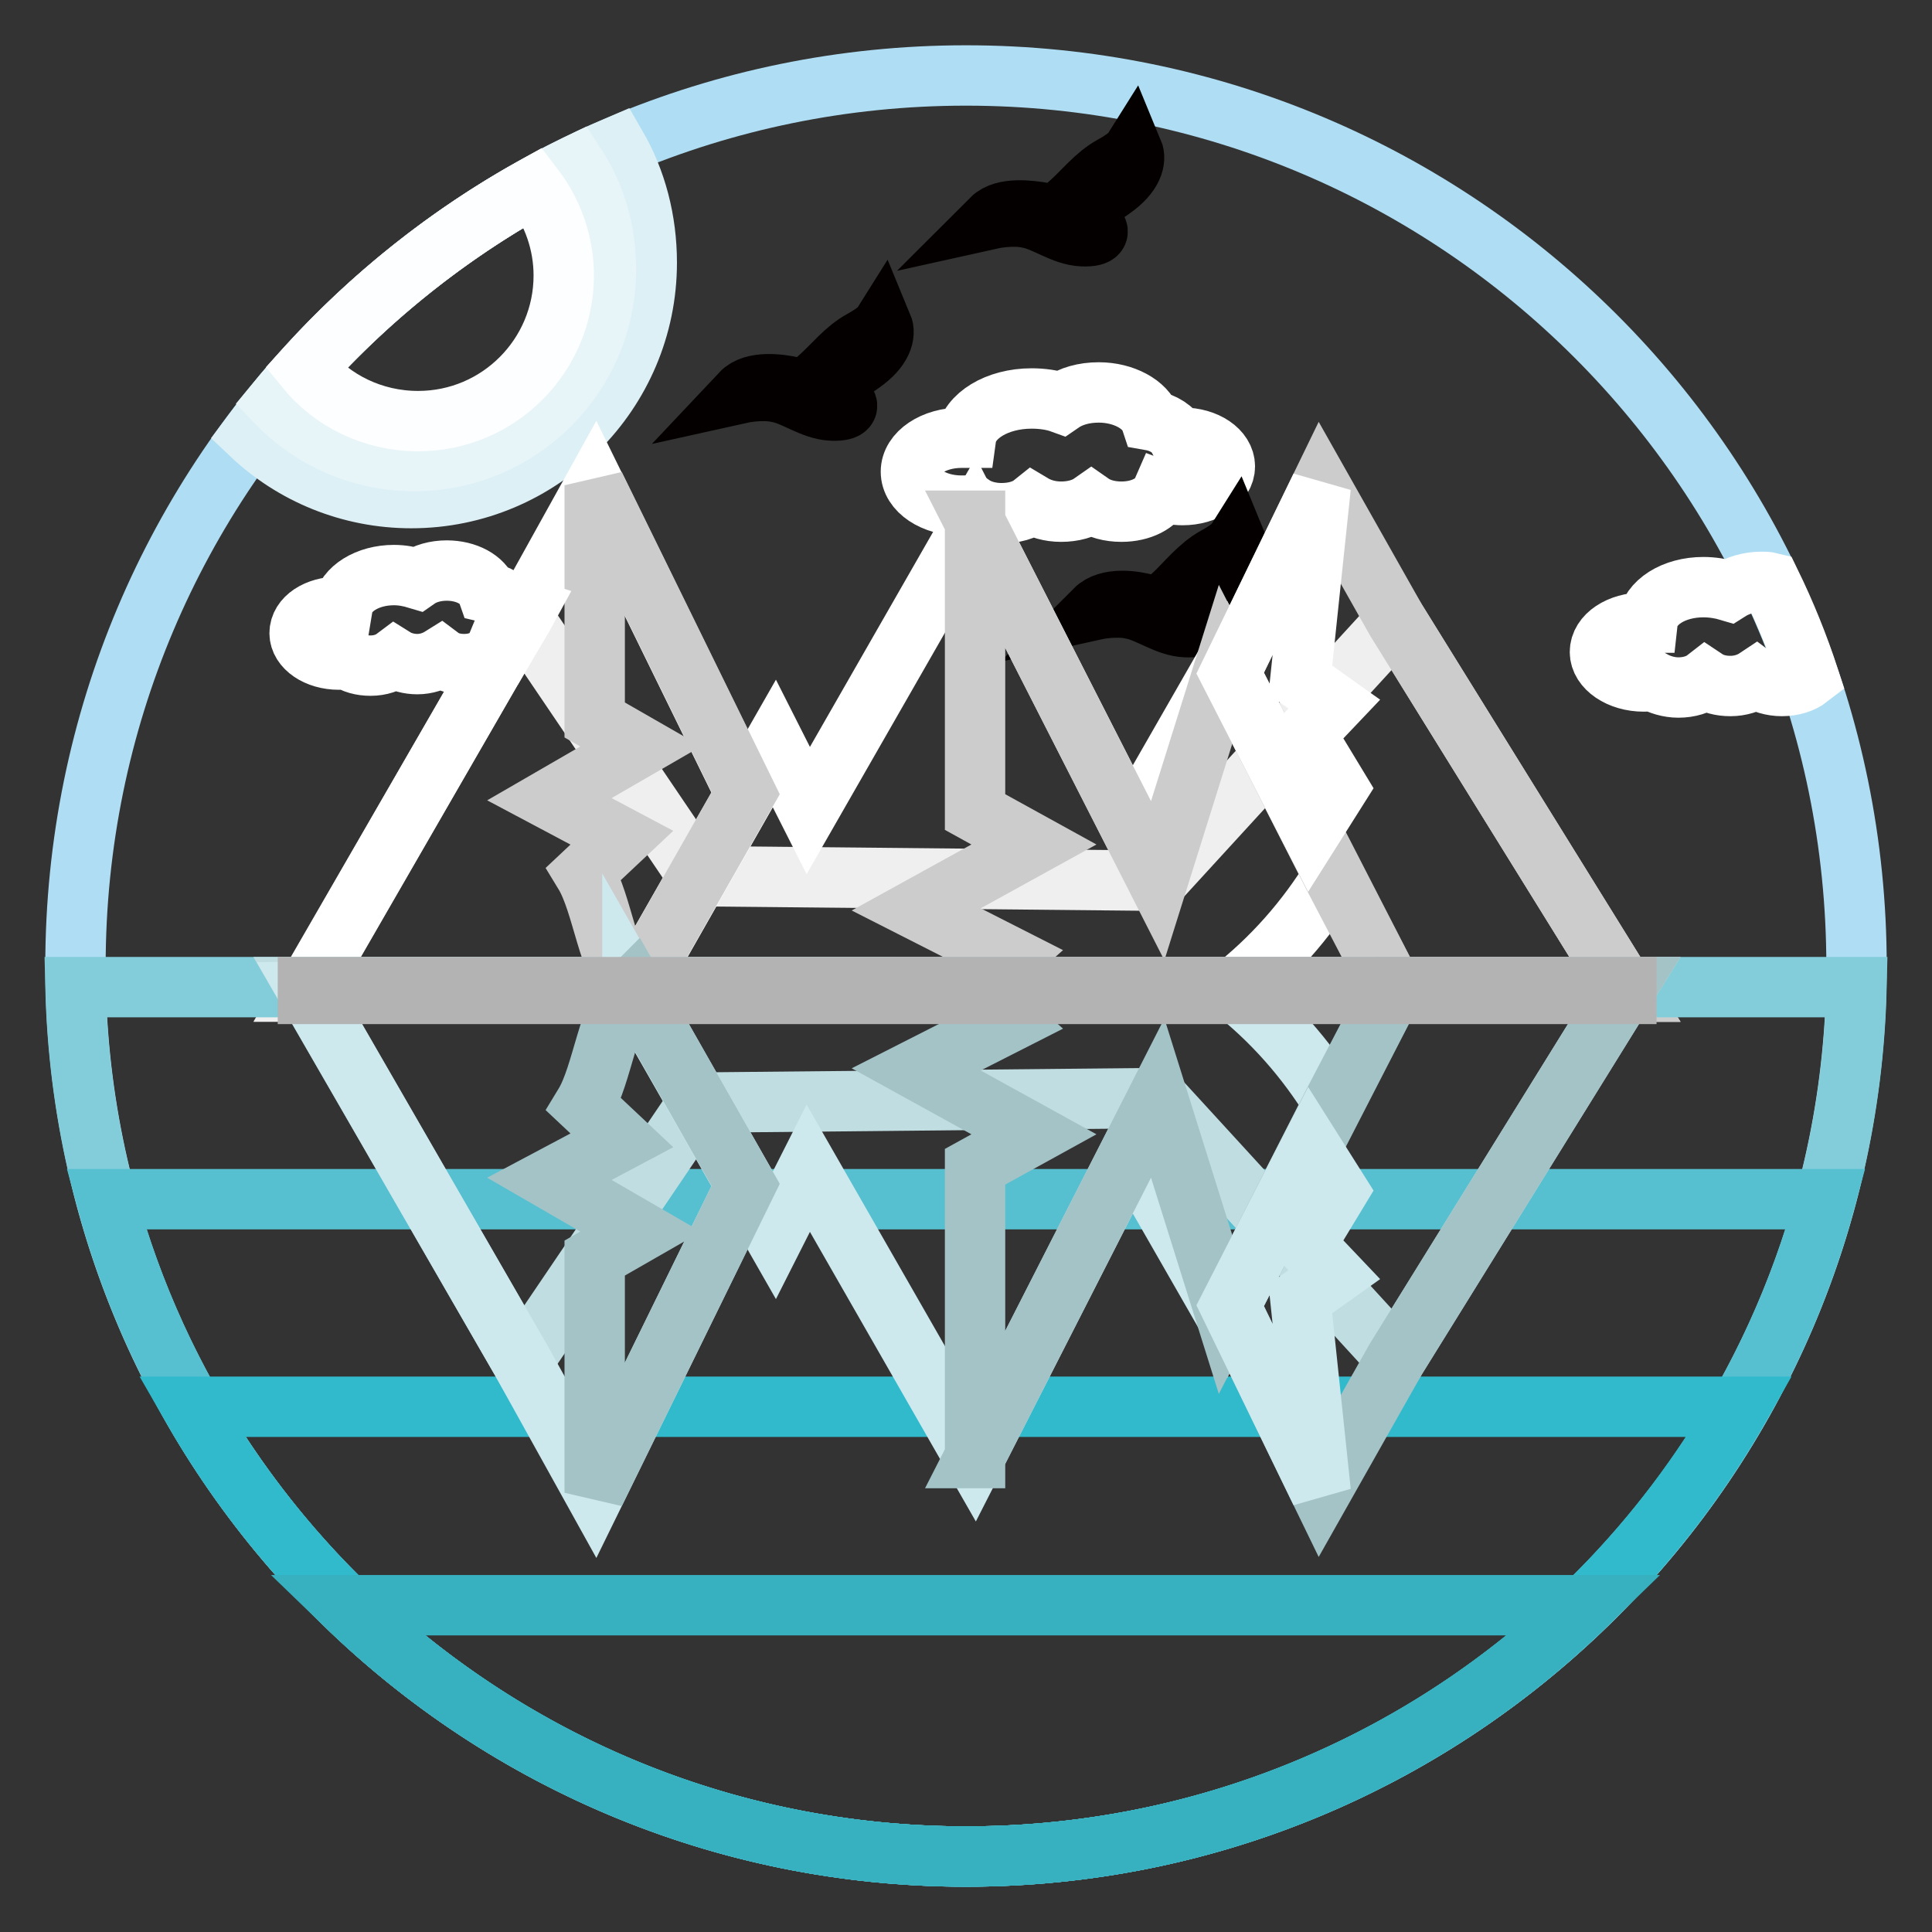 <?xml version="1.0" encoding="utf-8"?>
<!-- Svg Vector Icons : http://www.onlinewebfonts.com/icon -->
<!DOCTYPE svg PUBLIC "-//W3C//DTD SVG 1.1//EN" "http://www.w3.org/Graphics/SVG/1.1/DTD/svg11.dtd">
<svg version="1.1" xmlns="http://www.w3.org/2000/svg" xmlns:xlink="http://www.w3.org/1999/xlink" x="0px" y="0px" viewBox="0 0 256 256" enable-background="new 0 0 256 256" xml:space="preserve">
<rect x="0" y="0" width="256" height="256" fill="#333333" stroke="none"/>
<g> <path stroke-width="8" fill-opacity="0" stroke="#afdef4"  d="M128,10c65.2,0,118,52.8,118,118c0,65.2-52.8,118-118,118c-65.2,0-118-52.8-118-118C10,62.8,62.8,10,128,10 z"/> <path stroke-width="8" fill-opacity="0" stroke="#ddf0f5"  d="M81.7,19.4c2.6,4.5,4,9.8,4,15.4C85.7,52,71.7,66,54.5,66c-8.2,0-15.7-3.2-21.2-8.4 C45.7,41,62.3,27.7,81.7,19.4z"/> <path stroke-width="8" fill-opacity="0" stroke="#e7f4f8"  d="M76.3,21.9c2.6,4,4,8.7,4,13.8c0,14-11.4,25.4-25.4,25.4c-7.2,0-13.7-3-18.3-7.8 C47.4,40.2,60.9,29.4,76.3,21.9z"/> <path stroke-width="8" fill-opacity="0" stroke="#ffffff"  d="M225.7,77.8c1.2,0,2.4,0.2,3.4,0.5c1.1-0.7,2.6-1.2,4.3-1.2c0.4,0,0.8,0,1.2,0.1c2,4.1,3.7,8.3,5.1,12.6 c-0.9,0.7-2.2,1.1-3.6,1.1c-1.3,0-2.6-0.4-3.4-1c-0.9,0.6-2.1,1-3.4,1c-1.3,0-2.4-0.3-3.3-0.9c-0.9,0.7-2.2,1.1-3.6,1.1 c-1.3,0-2.5-0.4-3.4-0.9c-0.4,0.1-0.8,0.1-1.2,0.1c-3.2,0-5.8-1.8-5.8-3.9c0-2.2,2.6-3.9,5.8-3.9c0.2,0,0.3,0,0.5,0 C218.6,79.8,221.8,77.8,225.7,77.8L225.7,77.8z"/> <path stroke-width="8" fill-opacity="0" stroke="#fdfeff"  d="M70.7,24.8c2.6,3.4,4,7.5,4,11.7c0,10.6-8.6,19.3-19.3,19.3c-6,0-11.4-2.7-14.9-7 C49.2,39.2,59.4,31.1,70.7,24.8z"/> <path stroke-width="8" fill-opacity="0" stroke="#ffffff"  d="M136.7,52.8c1.4,0,2.8,0.2,3.9,0.6c1.3-0.9,3-1.4,5-1.4c3.3,0,6.2,1.6,6.9,3.7c1.7,0.3,3,1.2,3.6,2.3 c0.2,0,0.4,0,0.6,0c3.1,0,5.6,1.7,5.6,3.8c0,2.1-2.5,3.8-5.6,3.8c-1,0-1.9-0.2-2.7-0.5c-0.7,1.6-2.8,2.7-5.4,2.7 c-1.6,0-3-0.4-4-1.1c-1,0.7-2.4,1.1-4,1.1c-1.5,0-2.8-0.4-3.8-1c-1,0.8-2.5,1.2-4.1,1.2c-1.5,0-2.9-0.4-3.9-1.1 c-0.5,0.1-1,0.1-1.4,0.1c-3.7,0-6.7-2-6.7-4.5c0-2.5,3-4.5,6.7-4.5c0.2,0,0.4,0,0.6,0C128.4,55.1,132.1,52.8,136.7,52.8L136.7,52.8 z"/> <path stroke-width="8" fill-opacity="0" stroke="#040000"  d="M131.4,29c0,0,2.7-0.6,4.9-0.1c2.2,0.4,4.6,2.3,7.1,2.4c2.5,0.1,2-0.8,2-0.8s-1.6,0.2-2-1.1 c-0.4-1.4,1.3-2.5,4-4.4c2.7-1.9,3.2-3.8,2.7-5c0,0-0.5,0.8-2.7,2c-2.2,1.2-3.9,3.4-5.6,4.9c-1.8,1.6-1.9,1.7-3.5,1.3 C136.6,27.9,133,27.4,131.4,29z M98.2,52.1c0,0,2.7-0.6,4.9-0.1c2.2,0.4,4.6,2.3,7.1,2.4c2.5,0.1,2-0.8,2-0.8s-1.6,0.2-2-1.1 c-0.4-1.4,1.3-2.5,4-4.4c2.7-1.9,3.2-3.8,2.7-5c0,0-0.5,0.8-2.7,2c-2.2,1.2-3.9,3.4-5.6,4.9c-1.8,1.6-1.9,1.7-3.5,1.3 C103.4,50.9,99.8,50.4,98.2,52.1L98.2,52.1z M145.1,80.8c0,0,2.7-0.6,4.9-0.1c2.2,0.4,4.6,2.3,7.1,2.4c2.5,0.1,2-0.8,2-0.8 s-1.6,0.2-2-1.1c-0.4-1.4,1.3-2.5,4-4.4c2.7-1.9,3.2-3.8,2.7-5c0,0-0.5,0.8-2.7,2c-2.2,1.2-3.9,3.4-5.6,5c-1.8,1.6-1.9,1.7-3.5,1.3 C150.3,79.6,146.8,79.1,145.1,80.8z"/> <path stroke-width="8" fill-opacity="0" stroke="#f0efef"  d="M69.2,81.7l-28.7,49.7h175L185,82.2l-31.6,34.5l-60.9-0.6L69.2,81.7z"/> <path stroke-width="8" fill-opacity="0" stroke="#ffffff"  d="M83.8,131.4l18.8-32.9l4.5,8.9l22-38.4l20.8,40.8L162.4,88l14.3,28c-3.6,5.9-8.2,11.1-13.6,15.3H83.8z"/> <path stroke-width="8" fill-opacity="0" stroke="#cccccc"  d="M129.1,69l24.3,47.7l9-28.7l22.3,43.4h-56.1l5.2-4.6l-12.4-6.3l15.6-8.6l-7.8-4.3V103V69z"/> <path stroke-width="8" fill-opacity="0" stroke="#ffffff"  d="M69.2,81.7l9.6-17.3l20,40.8l-14.9,26.2l-43-0.6L69.2,81.7z"/> <path stroke-width="8" fill-opacity="0" stroke="#cccccc"  d="M78.8,64.3l20,40.8l-14.9,26.2c-3.4-3.4-4-11.5-6.5-15.6l5-4.7l-9.6-5.1l12.1-7l-6.1-3.5L78.8,64.3 L78.8,64.3z M185,82.2l-10-17.7L163,89.2l13.7,26.9l8,15.3h30.8L185,82.2z"/> <path stroke-width="8" fill-opacity="0" stroke="#ffffff"  d="M175,64.5L163,89.2l10.7,20.9l3.6-5.7l-4.3-7.1l3.8-4l-4.5-3.2L175,64.5z M52.2,76.2c1.1,0,2.1,0.2,3.1,0.5 c1-0.7,2.4-1.1,3.9-1.1c2.6,0,4.8,1.2,5.4,2.9c1.3,0.3,2.4,0.9,2.8,1.8c0.2,0,0.3,0,0.5,0c0.7,0,1.4,0.1,2,0.3l-0.6,1.1l-2.6,4.4 C66.3,86,66,86,65.7,85.9c-0.5,1.2-2.2,2.1-4.2,2.1c-1.2,0-2.3-0.3-3.1-0.9c-0.8,0.5-1.9,0.9-3.1,0.9c-1.1,0-2.2-0.3-3-0.8 c-0.8,0.6-1.9,1-3.2,1c-1.2,0-2.3-0.3-3.1-0.9c-0.4,0.1-0.7,0.1-1.1,0.1c-2.9,0-5.2-1.6-5.2-3.5c0-2,2.3-3.5,5.2-3.5 c0.2,0,0.3,0,0.5,0C45.8,78,48.7,76.2,52.2,76.2L52.2,76.2z"/> <path stroke-width="8" fill-opacity="0" stroke="#82cdd9"  d="M10,130.8H246C244.5,194.7,192.2,246,128,246C63.8,246,11.5,194.7,10,130.8z"/> <path stroke-width="8" fill-opacity="0" stroke="#56c0d0"  d="M14.1,158.9h227.8C228.3,209.1,182.5,246,128,246C73.5,246,27.7,209.1,14.1,158.9z"/> <path stroke-width="8" fill-opacity="0" stroke="#31bacc"  d="M25.4,186.4h205.1C210.2,222,171.9,246,128,246C84.1,246,45.8,222,25.4,186.4z"/> <path stroke-width="8" fill-opacity="0" stroke="#37b1c0"  d="M45.8,212.7h164.3C188.9,233.3,159.9,246,128,246C96.1,246,67.1,233.3,45.8,212.7z"/> <path stroke-width="8" fill-opacity="0" stroke="#c0dee2"  d="M69.2,180.5l-28.7-49.7h175L185,180l-31.6-34.5l-60.9,0.6L69.2,180.5z"/> <path stroke-width="8" fill-opacity="0" stroke="#cde9ee"  d="M83.8,130.8l18.8,32.9l4.5-8.9l22,38.4l20.8-40.8l12.5,21.8l14.3-28c-3.6-5.9-8.2-11.1-13.6-15.3H83.8z"/> <path stroke-width="8" fill-opacity="0" stroke="#a4c3c7"  d="M129.1,193.2l24.3-47.7l9,28.7l22.3-43.4h-56.1l5.2,4.6l-12.4,6.3l15.6,8.6l-7.8,4.3v4.5V193.2z"/> <path stroke-width="8" fill-opacity="0" stroke="#cde9ee"  d="M69.2,180.5l9.6,17.3l20-40.8l-14.9-26.2l-43,0.6L69.2,180.5z"/> <path stroke-width="8" fill-opacity="0" stroke="#a4c3c7"  d="M78.8,197.8l20-40.8l-14.9-26.2c-3.4,3.4-4,11.5-6.5,15.6l5,4.7l-9.6,5.1l12.1,7l-6.1,3.5L78.8,197.8 L78.8,197.8z M185,180l-10,17.7L163,173l13.7-26.9l8-15.3h30.8L185,180z"/> <path stroke-width="8" fill-opacity="0" stroke="#cde9ee"  d="M175,197.7L163,173l10.7-20.9l3.6,5.7l-4.3,7.1l3.8,4l-4.5,3.2L175,197.7z"/> <path stroke-width="8" fill-opacity="0" stroke="#b4b3b3"  d="M40.8,130.8h174.7v0.9H40.8V130.8z"/></g>
</svg>